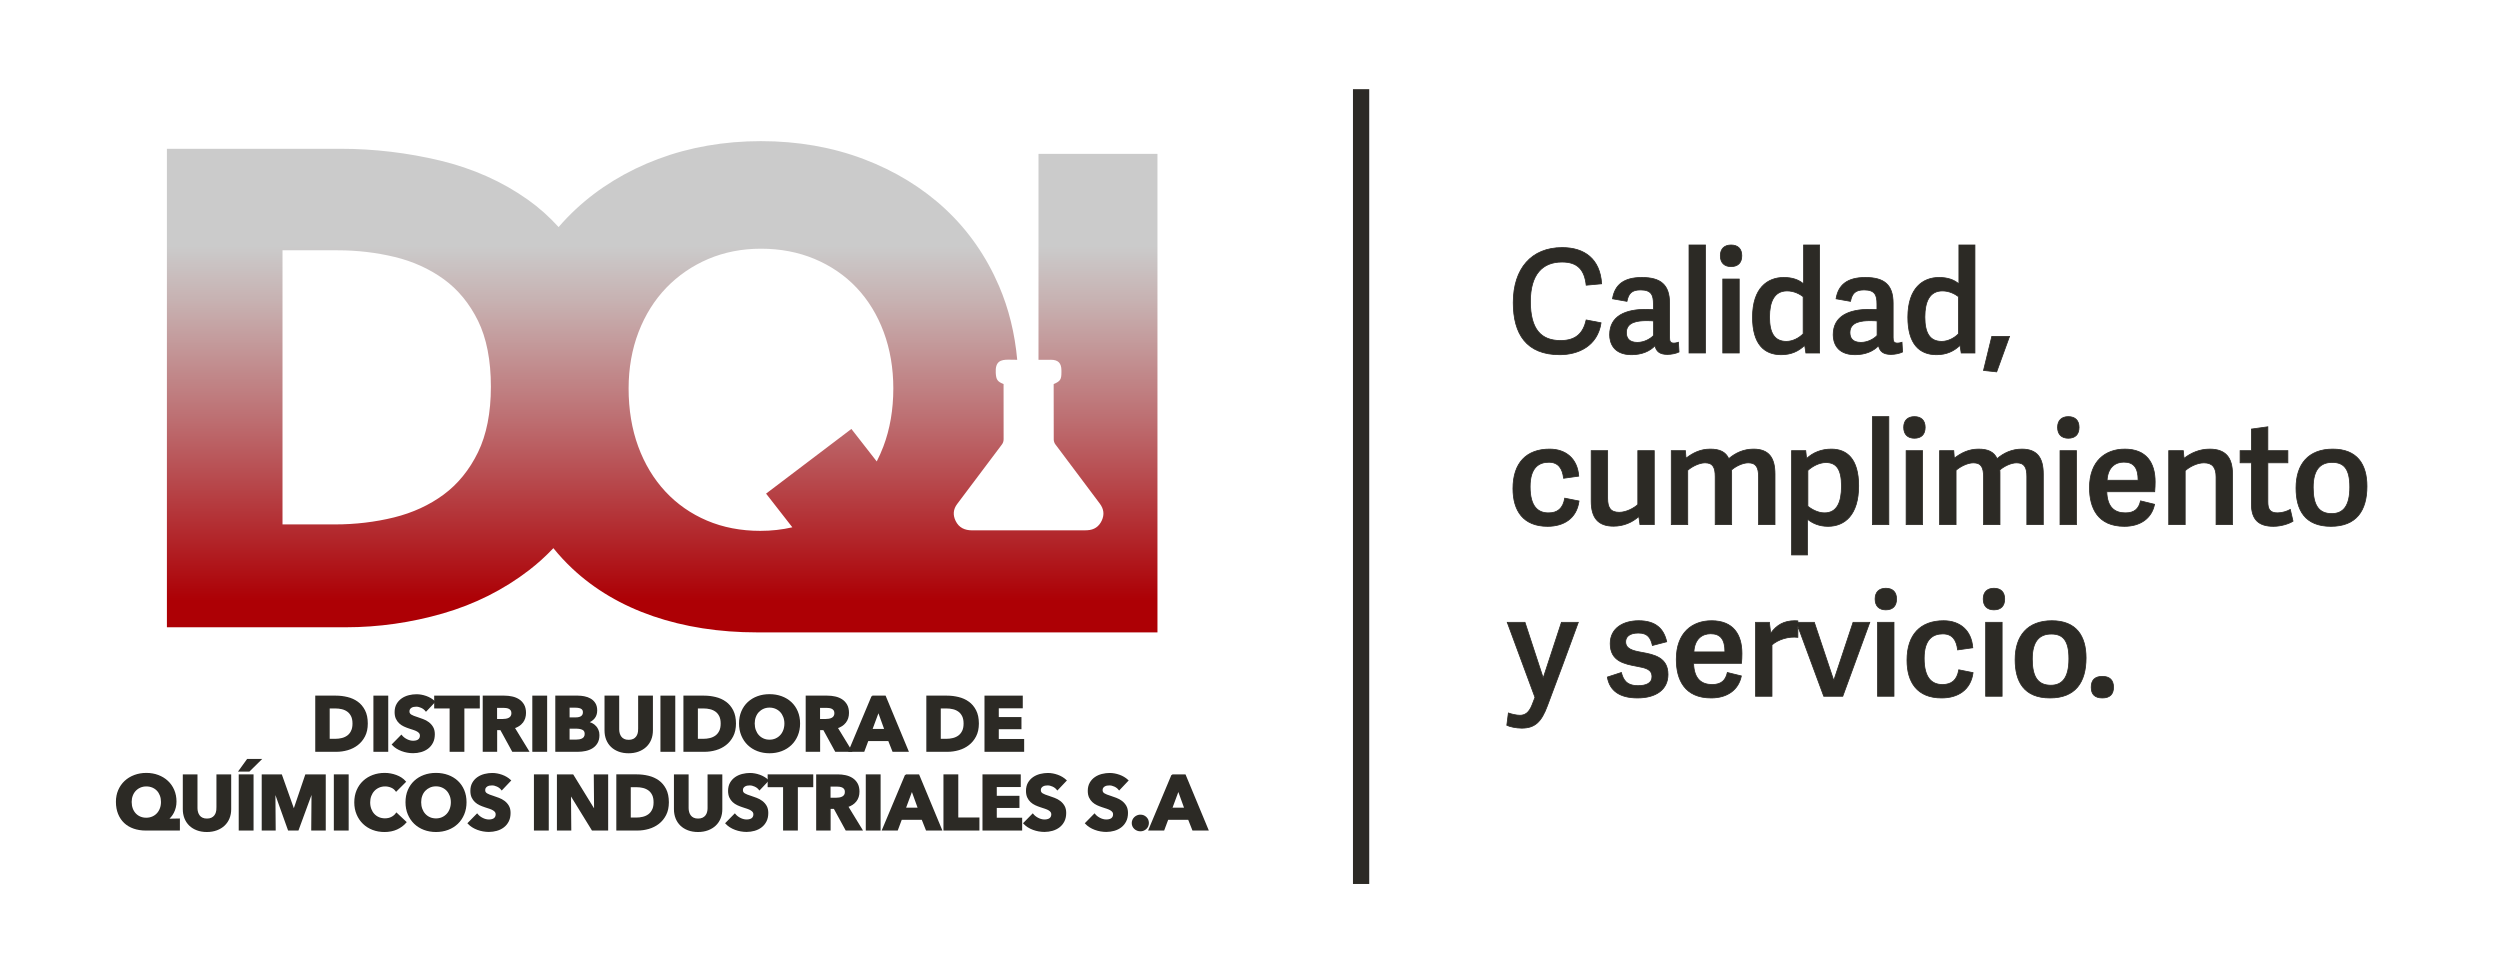 <?xml version="1.0" encoding="UTF-8"?>
<svg xmlns="http://www.w3.org/2000/svg" xmlns:xlink="http://www.w3.org/1999/xlink" id="uuid-ef397640-eed0-4a84-87ad-30c4ce9045fa" data-name="Capa 1" viewBox="0 0 1599.944 618.084">
  <defs>
    <clipPath id="uuid-cdaca3e7-eea4-456c-97f7-26169a20e4e1">
      <path d="M180.801,160.184h35.341c12.423,0,24.682,1.433,36.434,4.26,11.67,2.815,22.222,7.591,31.363,14.195,9.108,6.591,16.498,15.549,21.967,26.623,5.476,11.096,8.253,25.297,8.253,42.206,0,16.636-2.777,30.764-8.255,41.997-5.468,11.22-12.861,20.322-21.972,27.053-9.138,6.746-19.833,11.665-31.791,14.62-12.02,2.968-24.71,4.474-37.716,4.474h-33.624V160.184Zm271.66,172.99c-10.245-4.347-19.213-10.608-26.652-18.613-7.451-8.012-13.293-17.702-17.365-28.805-4.083-11.118-6.153-23.623-6.153-37.166,0-12.96,2.14-25.098,6.363-36.077,4.216-10.96,10.198-20.507,17.782-28.376,7.591-7.864,16.636-14.06,26.883-18.414,10.256-4.354,21.587-6.562,33.679-6.562,12.373,0,23.924,2.208,34.328,6.564,10.39,4.359,19.431,10.551,26.87,18.404,7.441,7.87,13.281,17.416,17.358,28.372,4.082,10.991,6.151,23.133,6.151,36.089,0,13.536-2.141,26.037-6.363,37.154-1.26,3.32-2.681,6.51-4.253,9.569l-16.219-20.797-54.6,41.385,16.815,21.56c-6.556,1.509-13.414,2.275-20.515,2.275-12.394,0-23.87-2.207-34.109-6.562m-31.333-231.402c-20.232,7.607-37.979,18.447-52.751,32.217-3.84,3.578-7.469,7.361-10.89,11.331-5.962-6.59-12.511-12.432-19.623-17.485-16.349-11.617-35.258-20.054-56.204-25.079-20.901-5.007-42.367-7.544-63.801-7.544H106.816V401.44h114.478c20.905,0,41.811-2.977,62.136-8.846,20.352-5.872,38.895-15.181,55.116-27.667,5.557-4.28,10.756-9,15.6-14.12,3.747,4.628,7.774,8.977,12.082,13.024,14.218,13.358,31.618,23.624,51.714,30.514,20.053,6.878,42.42,10.365,66.482,10.365h256.325V98.479h-76.136V230.263c2.639-.012,5.28-.024,7.919-.021,4.66,.004,6.75,2.118,6.754,6.795v1.233c0,4.616-.689,5.678-4.962,7.541v1.702c0,13.686-.021,20.123,.044,33.81,.005,1.013,.403,2.198,1.009,3.011,9.433,12.67,18.904,25.31,28.428,37.911,2.596,3.435,3.088,7.034,1.305,10.894-1.809,3.917-4.933,6.002-9.271,6.206-.469,.023-.939,.047-1.408,.047-24.084,.003-48.52,.019-72.252,.019-4.769,0-8.5-1.67-10.626-6.084-1.802-3.741-1.556-7.367,1.001-10.766,9.529-12.669,19.027-25.363,28.579-38.017,.829-1.098,1.161-2.173,1.156-3.536-.042-13.51-.026-19.771-.026-33.282v-1.961c-4.017-1.523-4.764-2.923-5.004-7.085-.422-7.31,2.966-8.619,8.487-8.495,1.747,.04,3.496,.056,5.243,.072-1.505-16.827-5.388-32.634-11.609-47.156-8.183-19.089-19.757-35.685-34.401-49.327-14.639-13.629-32.242-24.396-52.322-32.002-20.084-7.597-42.174-11.45-65.658-11.45s-45.646,3.852-65.87,11.449" fill="none"></path>
    </clipPath>
    <linearGradient id="uuid-fdcc0ed8-178c-481c-af84-ef579af66bee" data-name="Degradado sin nombre" x1="-1837.096" y1="-1497.692" x2="-1836.403" y2="-1497.692" gradientTransform="translate(666405.262 816992.969) rotate(90) scale(444.672 -444.672)" gradientUnits="userSpaceOnUse">
      <stop offset="0" stop-color="#cbcbcb"></stop>
      <stop offset=".238" stop-color="#cbcbcb"></stop>
      <stop offset=".353" stop-color="#c7b1b1"></stop>
      <stop offset=".598" stop-color="#bd6e71"></stop>
      <stop offset=".953" stop-color="#ad050a"></stop>
      <stop offset=".971" stop-color="#ad0005"></stop>
      <stop offset="1" stop-color="#ad0005"></stop>
    </linearGradient>
  </defs>
  <g>
    <g clip-path="url(#uuid-cdaca3e7-eea4-456c-97f7-26169a20e4e1)">
      <rect x="106.816" y="90.323" width="633.932" height="314.388" fill="url(#uuid-fdcc0ed8-178c-481c-af84-ef579af66bee)"></rect>
    </g>
    <g>
      <path d="M228.612,449.415c-1.876-1.333-4.016-2.287-6.418-2.863-2.403-.577-4.838-.865-7.307-.865h-12.638v34.953h13.033c2.401,0,4.772-.337,7.108-1.012,2.336-.674,4.434-1.728,6.294-3.16,1.859-1.432,3.356-3.258,4.492-5.48,1.136-2.221,1.703-4.863,1.703-7.923,0-3.291-.576-6.054-1.728-8.294-1.153-2.238-2.666-4.024-4.541-5.356Zm-3.48,18.537c-.641,1.317-1.498,2.369-2.567,3.16-1.07,.789-2.304,1.357-3.702,1.703-1.399,.345-2.856,.518-4.369,.518h-4v-20.438h4.196c1.448,0,2.855,.165,4.221,.493,1.366,.329,2.583,.881,3.653,1.654,1.069,.773,1.926,1.811,2.567,3.11,.642,1.3,.963,2.937,.963,4.912,0,1.943-.322,3.572-.963,4.888Z" fill="#2c2a25"></path>
      <path d="M228.612,449.415c-1.876-1.333-4.016-2.287-6.418-2.863-2.403-.577-4.838-.865-7.307-.865h-12.638v34.953h13.033c2.401,0,4.772-.337,7.108-1.012,2.336-.674,4.434-1.728,6.294-3.16,1.859-1.432,3.356-3.258,4.492-5.48,1.136-2.221,1.703-4.863,1.703-7.923,0-3.291-.576-6.054-1.728-8.294-1.153-2.238-2.666-4.024-4.541-5.356Zm-3.48,18.537c-.641,1.317-1.498,2.369-2.567,3.16-1.07,.789-2.304,1.357-3.702,1.703-1.399,.345-2.856,.518-4.369,.518h-4v-20.438h4.196c1.448,0,2.855,.165,4.221,.493,1.366,.329,2.583,.881,3.653,1.654,1.069,.773,1.926,1.811,2.567,3.11,.642,1.3,.963,2.937,.963,4.912,0,1.943-.322,3.572-.963,4.888Z" fill="none" stroke="#2c2a25" stroke-miterlimit="10"></path>
      <rect x="239.473" y="445.688" width="8.49" height="34.952" fill="#2c2a25"></rect>
      <rect x="239.473" y="445.688" width="8.49" height="34.952" fill="none" stroke="#2c2a25" stroke-miterlimit="10"></rect>
      <path d="M263.168,452.475c.46-.279,.979-.469,1.555-.568,.575-.098,1.143-.148,1.703-.148,1.086,0,2.213,.271,3.381,.815,1.168,.543,2.114,1.276,2.839,2.196l5.381-5.677c-1.548-1.414-3.35-2.485-5.406-3.209-2.057-.724-4.073-1.085-6.047-1.085-1.646,0-3.275,.205-4.887,.616-1.613,.412-3.06,1.062-4.344,1.95-1.284,.889-2.32,2.024-3.11,3.406-.789,1.383-1.185,3.045-1.185,4.987,0,1.58,.254,2.92,.766,4.023,.51,1.103,1.185,2.042,2.024,2.814,.84,.774,1.794,1.408,2.864,1.9,1.069,.495,2.164,.922,3.283,1.284,1.151,.362,2.179,.699,3.085,1.012,.904,.313,1.661,.658,2.271,1.035,.608,.379,1.078,.8,1.407,1.259,.328,.462,.493,1.02,.493,1.679,0,.692-.132,1.283-.394,1.778-.265,.493-.618,.888-1.062,1.184-.444,.296-.963,.511-1.555,.642-.592,.131-1.202,.197-1.826,.197-1.383,0-2.774-.353-4.172-1.062-1.399-.708-2.526-1.588-3.381-2.642l-5.53,5.628c1.548,1.613,3.488,2.856,5.826,3.727,2.336,.872,4.756,1.308,7.257,1.308,1.71,0,3.372-.23,4.986-.691,1.612-.461,3.044-1.168,4.295-2.122,1.25-.956,2.246-2.164,2.987-3.629,.74-1.464,1.11-3.2,1.11-5.208,0-1.745-.346-3.201-1.036-4.37-.692-1.168-1.564-2.147-2.617-2.937-1.054-.789-2.221-1.423-3.505-1.9-1.283-.477-2.519-.914-3.703-1.308-.823-.263-1.563-.518-2.221-.766-.659-.247-1.227-.518-1.703-.814-.477-.296-.839-.641-1.086-1.037-.247-.395-.37-.888-.37-1.481,0-.691,.156-1.259,.468-1.703,.313-.443,.699-.806,1.161-1.086Z" fill="#2c2a25"></path>
      <path d="M263.168,452.475c.46-.279,.979-.469,1.555-.568,.575-.098,1.143-.148,1.703-.148,1.086,0,2.213,.271,3.381,.815,1.168,.543,2.114,1.276,2.839,2.196l5.381-5.677c-1.548-1.414-3.35-2.485-5.406-3.209-2.057-.724-4.073-1.085-6.047-1.085-1.646,0-3.275,.205-4.887,.616-1.613,.412-3.06,1.062-4.344,1.95-1.284,.889-2.32,2.024-3.11,3.406-.789,1.383-1.185,3.045-1.185,4.987,0,1.58,.254,2.92,.766,4.023,.51,1.103,1.185,2.042,2.024,2.814,.84,.774,1.794,1.408,2.864,1.9,1.069,.495,2.164,.922,3.283,1.284,1.151,.362,2.179,.699,3.085,1.012,.904,.313,1.661,.658,2.271,1.035,.608,.379,1.078,.8,1.407,1.259,.328,.462,.493,1.02,.493,1.679,0,.692-.132,1.283-.394,1.778-.265,.493-.618,.888-1.062,1.184-.444,.296-.963,.511-1.555,.642-.592,.131-1.202,.197-1.826,.197-1.383,0-2.774-.353-4.172-1.062-1.399-.708-2.526-1.588-3.381-2.642l-5.53,5.628c1.548,1.613,3.488,2.856,5.826,3.727,2.336,.872,4.756,1.308,7.257,1.308,1.71,0,3.372-.23,4.986-.691,1.612-.461,3.044-1.168,4.295-2.122,1.25-.956,2.246-2.164,2.987-3.629,.74-1.464,1.11-3.2,1.11-5.208,0-1.745-.346-3.201-1.036-4.37-.692-1.168-1.564-2.147-2.617-2.937-1.054-.789-2.221-1.423-3.505-1.9-1.283-.477-2.519-.914-3.703-1.308-.823-.263-1.563-.518-2.221-.766-.659-.247-1.227-.518-1.703-.814-.477-.296-.839-.641-1.086-1.037-.247-.395-.37-.888-.37-1.481,0-.691,.156-1.259,.468-1.703,.313-.443,.699-.806,1.161-1.086Z" fill="none" stroke="#2c2a25" stroke-miterlimit="10"></path>
      <polygon points="278.373 452.896 288.246 452.896 288.246 480.64 296.689 480.64 296.689 452.896 306.562 452.896 306.562 445.687 278.373 445.687 278.373 452.896" fill="#2c2a25"></polygon>
      <polygon points="278.373 452.896 288.246 452.896 288.246 480.64 296.689 480.64 296.689 452.896 306.562 452.896 306.562 445.687 278.373 445.687 278.373 452.896" fill="none" stroke="#2c2a25" stroke-miterlimit="10"></polygon>
      <path d="M334.207,462.226c1.282-1.613,1.925-3.605,1.925-5.974,0-2.006-.379-3.685-1.135-5.035-.757-1.35-1.769-2.435-3.036-3.258-1.267-.823-2.699-1.407-4.295-1.753-1.597-.345-3.234-.518-4.912-.518h-13.328v34.953h8.244v-13.873h2.877l7.589,13.873h9.873l-9.133-14.959c2.271-.691,4.048-1.844,5.332-3.455Zm-6.989-3.654c-.38,.56-.868,.988-1.464,1.283s-1.256,.502-1.983,.617c-.729,.116-1.44,.173-2.134,.173h-4.018v-8.145h4.514c.628,0,1.281,.05,1.96,.148,.677,.098,1.289,.288,1.835,.568,.545,.28,.992,.674,1.339,1.185,.347,.51,.521,1.177,.521,1.999,0,.889-.189,1.613-.57,2.172Z" fill="#2c2a25"></path>
      <path d="M334.207,462.226c1.282-1.613,1.925-3.605,1.925-5.974,0-2.006-.379-3.685-1.135-5.035-.757-1.35-1.769-2.435-3.036-3.258-1.267-.823-2.699-1.407-4.295-1.753-1.597-.345-3.234-.518-4.912-.518h-13.328v34.953h8.244v-13.873h2.877l7.589,13.873h9.873l-9.133-14.959c2.271-.691,4.048-1.844,5.332-3.455Zm-6.989-3.654c-.38,.56-.868,.988-1.464,1.283s-1.256,.502-1.983,.617c-.729,.116-1.44,.173-2.134,.173h-4.018v-8.145h4.514c.628,0,1.281,.05,1.96,.148,.677,.098,1.289,.288,1.835,.568,.545,.28,.992,.674,1.339,1.185,.347,.51,.521,1.177,.521,1.999,0,.889-.189,1.613-.57,2.172Z" fill="none" stroke="#2c2a25" stroke-miterlimit="10"></path>
      <rect x="341.168" y="445.688" width="8.492" height="34.952" fill="#2c2a25"></rect>
      <rect x="341.168" y="445.688" width="8.492" height="34.952" fill="none" stroke="#2c2a25" stroke-miterlimit="10"></rect>
      <path d="M381.03,464.941c-.641-.692-1.399-1.259-2.27-1.704-.872-.444-1.801-.748-2.789-.913v-.098c1.711-.56,3.094-1.473,4.147-2.74,1.053-1.267,1.58-2.871,1.58-4.813,0-1.777-.363-3.241-1.087-4.394-.724-1.152-1.663-2.065-2.814-2.74-1.152-.674-2.435-1.151-3.85-1.432-1.416-.279-2.799-.419-4.147-.419h-13.921v34.953h13.921c1.679,0,3.315-.173,4.912-.519,1.596-.346,3.019-.913,4.27-1.703,1.25-.789,2.253-1.834,3.011-3.135,.757-1.299,1.136-2.904,1.136-4.813,0-1.152-.19-2.189-.568-3.11-.378-.92-.888-1.728-1.531-2.418Zm-17.006-12.54h4.147c1.777,0,3.118,.272,4.024,.815,.904,.543,1.358,1.407,1.358,2.593,0,1.251-.437,2.196-1.308,2.837-.873,.642-2.098,.963-3.679,.963h-4.541v-7.208Zm10.12,19.377c-.362,.543-.832,.963-1.407,1.259-.577,.296-1.218,.502-1.925,.616-.708,.116-1.392,.172-2.049,.172h-4.739v-7.997h4.69c1.81,0,3.259,.28,4.344,.84,1.087,.559,1.629,1.563,1.629,3.011,0,.855-.18,1.555-.543,2.098Z" fill="#2c2a25"></path>
      <path d="M381.03,464.941c-.641-.692-1.399-1.259-2.27-1.704-.872-.444-1.801-.748-2.789-.913v-.098c1.711-.56,3.094-1.473,4.147-2.74,1.053-1.267,1.58-2.871,1.58-4.813,0-1.777-.363-3.241-1.087-4.394-.724-1.152-1.663-2.065-2.814-2.74-1.152-.674-2.435-1.151-3.85-1.432-1.416-.279-2.799-.419-4.147-.419h-13.921v34.953h13.921c1.679,0,3.315-.173,4.912-.519,1.596-.346,3.019-.913,4.27-1.703,1.25-.789,2.253-1.834,3.011-3.135,.757-1.299,1.136-2.904,1.136-4.813,0-1.152-.19-2.189-.568-3.11-.378-.92-.888-1.728-1.531-2.418Zm-17.006-12.54h4.147c1.777,0,3.118,.272,4.024,.815,.904,.543,1.358,1.407,1.358,2.593,0,1.251-.437,2.196-1.308,2.837-.873,.642-2.098,.963-3.679,.963h-4.541v-7.208Zm10.12,19.377c-.362,.543-.832,.963-1.407,1.259-.577,.296-1.218,.502-1.925,.616-.708,.116-1.392,.172-2.049,.172h-4.739v-7.997h4.69c1.81,0,3.259,.28,4.344,.84,1.087,.559,1.629,1.563,1.629,3.011,0,.855-.18,1.555-.543,2.098Z" fill="none" stroke="#2c2a25" stroke-miterlimit="10"></path>
      <path d="M408.898,466.767c0,.956-.115,1.86-.345,2.716-.231,.855-.608,1.621-1.136,2.295-.527,.675-1.209,1.21-2.048,1.604-.84,.395-1.851,.592-3.036,.592s-2.196-.197-3.036-.592c-.839-.394-1.514-.929-2.024-1.604-.511-.674-.889-1.439-1.136-2.295-.247-.856-.37-1.76-.37-2.716v-21.08h-8.393v21.771c0,2.107,.347,4.024,1.037,5.752,.691,1.728,1.679,3.209,2.962,4.443,1.284,1.234,2.847,2.196,4.69,2.888,1.843,.691,3.916,1.036,6.221,1.036,2.27,0,4.335-.345,6.195-1.036,1.859-.692,3.448-1.654,4.764-2.888,1.316-1.234,2.329-2.715,3.036-4.443,.708-1.728,1.062-3.645,1.062-5.752v-21.771h-8.443v21.08Z" fill="#2c2a25"></path>
      <path d="M408.898,466.767c0,.956-.115,1.86-.345,2.716-.231,.855-.608,1.621-1.136,2.295-.527,.675-1.209,1.21-2.048,1.604-.84,.395-1.851,.592-3.036,.592s-2.196-.197-3.036-.592c-.839-.394-1.514-.929-2.024-1.604-.511-.674-.889-1.439-1.136-2.295-.247-.856-.37-1.76-.37-2.716v-21.08h-8.393v21.771c0,2.107,.347,4.024,1.037,5.752,.691,1.728,1.679,3.209,2.962,4.443,1.284,1.234,2.847,2.196,4.69,2.888,1.843,.691,3.916,1.036,6.221,1.036,2.27,0,4.335-.345,6.195-1.036,1.859-.692,3.448-1.654,4.764-2.888,1.316-1.234,2.329-2.715,3.036-4.443,.708-1.728,1.062-3.645,1.062-5.752v-21.771h-8.443v21.08Z" fill="none" stroke="#2c2a25" stroke-miterlimit="10"></path>
      <rect x="423.164" y="445.688" width="8.492" height="34.952" fill="#2c2a25"></rect>
      <rect x="423.164" y="445.688" width="8.492" height="34.952" fill="none" stroke="#2c2a25" stroke-miterlimit="10"></rect>
      <path d="M464.237,449.415c-1.876-1.333-4.015-2.287-6.418-2.863-2.403-.577-4.838-.865-7.305-.865h-12.639v34.953h13.033c2.401,0,4.772-.337,7.108-1.012,2.336-.674,4.435-1.728,6.294-3.16,1.859-1.432,3.358-3.258,4.492-5.48,1.136-2.221,1.703-4.863,1.703-7.923,0-3.291-.575-6.054-1.728-8.294-1.153-2.238-2.665-4.024-4.542-5.356Zm-3.48,18.537c-.641,1.317-1.498,2.369-2.566,3.16-1.071,.789-2.305,1.357-3.703,1.703-1.399,.345-2.856,.518-4.369,.518h-3.998v-20.438h4.195c1.448,0,2.856,.165,4.221,.493,1.366,.329,2.583,.881,3.654,1.654,1.069,.773,1.925,1.811,2.566,3.11,.642,1.3,.963,2.937,.963,4.912,0,1.943-.321,3.572-.963,4.888Z" fill="#2c2a25"></path>
      <path d="M464.237,449.415c-1.876-1.333-4.015-2.287-6.418-2.863-2.403-.577-4.838-.865-7.305-.865h-12.639v34.953h13.033c2.401,0,4.772-.337,7.108-1.012,2.336-.674,4.435-1.728,6.294-3.16,1.859-1.432,3.358-3.258,4.492-5.48,1.136-2.221,1.703-4.863,1.703-7.923,0-3.291-.575-6.054-1.728-8.294-1.153-2.238-2.665-4.024-4.542-5.356Zm-3.48,18.537c-.641,1.317-1.498,2.369-2.566,3.16-1.071,.789-2.305,1.357-3.703,1.703-1.399,.345-2.856,.518-4.369,.518h-3.998v-20.438h4.195c1.448,0,2.856,.165,4.221,.493,1.366,.329,2.583,.881,3.654,1.654,1.069,.773,1.925,1.811,2.566,3.11,.642,1.3,.963,2.937,.963,4.912,0,1.943-.321,3.572-.963,4.888Z" fill="none" stroke="#2c2a25" stroke-miterlimit="10"></path>
      <path d="M506.124,449.687c-1.695-1.579-3.711-2.797-6.047-3.654-2.338-.855-4.871-1.283-7.602-1.283s-5.259,.428-7.578,1.283c-2.321,.857-4.329,2.074-6.022,3.654-1.695,1.58-3.021,3.497-3.975,5.751-.956,2.254-1.432,4.781-1.432,7.578,0,2.765,.476,5.291,1.432,7.578,.954,2.288,2.279,4.246,3.975,5.875,1.694,1.629,3.701,2.889,6.022,3.776,2.32,.889,4.846,1.333,7.578,1.333s5.264-.443,7.602-1.333c2.336-.888,4.352-2.147,6.047-3.776,1.695-1.629,3.02-3.586,3.975-5.875,.954-2.287,1.432-4.813,1.432-7.578,0-2.796-.477-5.323-1.432-7.578-.955-2.254-2.279-4.171-3.975-5.751Zm-4.368,17.697c-.494,1.333-1.185,2.477-2.074,3.431-.888,.955-1.942,1.703-3.159,2.247-1.218,.543-2.566,.814-4.047,.814s-2.831-.271-4.049-.814c-1.218-.544-2.263-1.292-3.135-2.247-.873-.954-1.555-2.098-2.049-3.431-.494-1.333-.741-2.789-.741-4.369,0-1.514,.238-2.929,.716-4.245,.477-1.316,1.16-2.444,2.049-3.383,.889-.937,1.942-1.678,3.16-2.22,1.218-.543,2.567-.815,4.049-.815s2.837,.272,4.072,.815,2.287,1.284,3.16,2.22c.873,.939,1.555,2.067,2.049,3.383,.493,1.316,.74,2.731,.74,4.245,0,1.579-.247,3.036-.74,4.369Z" fill="#2c2a25"></path>
      <path d="M506.124,449.687c-1.695-1.579-3.711-2.797-6.047-3.654-2.338-.855-4.871-1.283-7.602-1.283s-5.259,.428-7.578,1.283c-2.321,.857-4.329,2.074-6.022,3.654-1.695,1.58-3.021,3.497-3.975,5.751-.956,2.254-1.432,4.781-1.432,7.578,0,2.765,.476,5.291,1.432,7.578,.954,2.288,2.279,4.246,3.975,5.875,1.694,1.629,3.701,2.889,6.022,3.776,2.32,.889,4.846,1.333,7.578,1.333s5.264-.443,7.602-1.333c2.336-.888,4.352-2.147,6.047-3.776,1.695-1.629,3.02-3.586,3.975-5.875,.954-2.287,1.432-4.813,1.432-7.578,0-2.796-.477-5.323-1.432-7.578-.955-2.254-2.279-4.171-3.975-5.751Zm-4.368,17.697c-.494,1.333-1.185,2.477-2.074,3.431-.888,.955-1.942,1.703-3.159,2.247-1.218,.543-2.566,.814-4.047,.814s-2.831-.271-4.049-.814c-1.218-.544-2.263-1.292-3.135-2.247-.873-.954-1.555-2.098-2.049-3.431-.494-1.333-.741-2.789-.741-4.369,0-1.514,.238-2.929,.716-4.245,.477-1.316,1.16-2.444,2.049-3.383,.889-.937,1.942-1.678,3.16-2.22,1.218-.543,2.567-.815,4.049-.815s2.837,.272,4.072,.815,2.287,1.284,3.16,2.22c.873,.939,1.555,2.067,2.049,3.383,.493,1.316,.74,2.731,.74,4.245,0,1.579-.247,3.036-.74,4.369Z" fill="none" stroke="#2c2a25" stroke-miterlimit="10"></path>
      <path d="M540.903,462.226c1.284-1.613,1.926-3.605,1.926-5.974,0-2.006-.379-3.685-1.135-5.035-.758-1.35-1.769-2.435-3.036-3.258-1.267-.823-2.699-1.407-4.295-1.753-1.597-.345-3.234-.518-4.912-.518h-13.33v34.953h8.245v-13.873h2.877l7.588,13.873h9.874l-9.133-14.959c2.27-.691,4.048-1.844,5.331-3.455Zm-6.988-3.654c-.38,.56-.868,.988-1.464,1.283-.595,.296-1.256,.502-1.984,.617-.728,.116-1.439,.173-2.134,.173h-4.017v-8.145h4.514c.628,0,1.281,.05,1.959,.148,.678,.098,1.29,.288,1.837,.568,.545,.28,.992,.674,1.339,1.185,.347,.51,.521,1.177,.521,1.999,0,.889-.191,1.613-.57,2.172Z" fill="#2c2a25"></path>
      <path d="M540.903,462.226c1.284-1.613,1.926-3.605,1.926-5.974,0-2.006-.379-3.685-1.135-5.035-.758-1.35-1.769-2.435-3.036-3.258-1.267-.823-2.699-1.407-4.295-1.753-1.597-.345-3.234-.518-4.912-.518h-13.33v34.953h8.245v-13.873h2.877l7.588,13.873h9.874l-9.133-14.959c2.27-.691,4.048-1.844,5.331-3.455Zm-6.988-3.654c-.38,.56-.868,.988-1.464,1.283-.595,.296-1.256,.502-1.984,.617-.728,.116-1.439,.173-2.134,.173h-4.017v-8.145h4.514c.628,0,1.281,.05,1.959,.148,.678,.098,1.29,.288,1.837,.568,.545,.28,.992,.674,1.339,1.185,.347,.51,.521,1.177,.521,1.999,0,.889-.191,1.613-.57,2.172Z" fill="none" stroke="#2c2a25" stroke-miterlimit="10"></path>
      <path d="M558.231,445.688l-14.662,34.952h9.183l2.566-6.863h13.527l2.715,6.863h9.38l-14.514-34.952h-8.194Zm-.493,21.327l4.443-11.996,4.343,11.996h-8.786Z" fill="#2c2a25"></path>
      <path d="M558.231,445.688l-14.662,34.952h9.183l2.566-6.863h13.527l2.715,6.863h9.38l-14.514-34.952h-8.194Zm-.493,21.327l4.443-11.996,4.343,11.996h-8.786Z" fill="none" stroke="#2c2a25" stroke-miterlimit="10"></path>
      <path d="M619.692,449.415c-1.876-1.333-4.015-2.287-6.418-2.863-2.403-.577-4.838-.865-7.305-.865h-12.639v34.953h13.033c2.401,0,4.772-.337,7.108-1.012,2.337-.674,4.435-1.728,6.295-3.16,1.859-1.432,3.358-3.258,4.492-5.48,1.136-2.221,1.703-4.863,1.703-7.923,0-3.291-.575-6.054-1.728-8.294-1.153-2.238-2.665-4.024-4.542-5.356Zm-3.48,18.537c-.641,1.317-1.498,2.369-2.566,3.16-1.071,.789-2.305,1.357-3.703,1.703-1.399,.345-2.856,.518-4.369,.518h-3.998v-20.438h4.195c1.449,0,2.856,.165,4.221,.493,1.365,.329,2.583,.881,3.654,1.654,1.069,.773,1.925,1.811,2.566,3.11,.642,1.3,.963,2.937,.963,4.912,0,1.943-.321,3.572-.963,4.888Z" fill="#2c2a25"></path>
      <path d="M619.692,449.415c-1.876-1.333-4.015-2.287-6.418-2.863-2.403-.577-4.838-.865-7.305-.865h-12.639v34.953h13.033c2.401,0,4.772-.337,7.108-1.012,2.337-.674,4.435-1.728,6.295-3.16,1.859-1.432,3.358-3.258,4.492-5.48,1.136-2.221,1.703-4.863,1.703-7.923,0-3.291-.575-6.054-1.728-8.294-1.153-2.238-2.665-4.024-4.542-5.356Zm-3.48,18.537c-.641,1.317-1.498,2.369-2.566,3.16-1.071,.789-2.305,1.357-3.703,1.703-1.399,.345-2.856,.518-4.369,.518h-3.998v-20.438h4.195c1.449,0,2.856,.165,4.221,.493,1.365,.329,2.583,.881,3.654,1.654,1.069,.773,1.925,1.811,2.566,3.11,.642,1.3,.963,2.937,.963,4.912,0,1.943-.321,3.572-.963,4.888Z" fill="none" stroke="#2c2a25" stroke-miterlimit="10"></path>
      <polygon points="638.699 466.175 653.212 466.175 653.212 459.412 638.699 459.412 638.699 452.797 654.052 452.797 654.052 445.688 630.553 445.688 630.553 480.64 654.94 480.64 654.94 473.431 638.699 473.431 638.699 466.175" fill="#2c2a25"></polygon>
      <polygon points="638.699 466.175 653.212 466.175 653.212 459.412 638.699 459.412 638.699 452.797 654.052 452.797 654.052 445.688 630.553 445.688 630.553 480.64 654.94 480.64 654.94 473.431 638.699 473.431 638.699 466.175" fill="none" stroke="#2c2a25" stroke-miterlimit="10"></polygon>
      <path d="M107.269,524.317c.624-.493,1.25-1.111,1.876-1.851,.625-.741,1.184-1.588,1.678-2.543,.495-.954,.889-2.016,1.185-3.184,.296-1.168,.444-2.426,.444-3.776,0-2.634-.469-5.044-1.407-7.233-.938-2.189-2.246-4.064-3.925-5.628-1.678-1.563-3.67-2.78-5.973-3.653-2.304-.872-4.806-1.308-7.504-1.308s-5.207,.437-7.528,1.308c-2.32,.873-4.327,2.098-6.022,3.677-1.695,1.58-3.02,3.474-3.974,5.678-.955,2.205-1.431,4.641-1.431,7.307,0,2.862,.452,5.405,1.358,7.627,.904,2.221,2.171,4.096,3.801,5.627,1.629,1.53,3.595,2.69,5.899,3.48,2.303,.791,4.838,1.185,7.603,1.185h21.278v-6.713l-7.356,.148v-.148Zm-4.492-6.788c-.493,1.3-1.185,2.419-2.074,3.358-.888,.937-1.943,1.661-3.159,2.171-1.219,.511-2.535,.766-3.95,.766-1.448,0-2.772-.254-3.973-.766-1.202-.51-2.239-1.234-3.11-2.171-.873-.938-1.548-2.058-2.024-3.358-.477-1.299-.715-2.739-.715-4.319,0-1.514,.246-2.913,.739-4.196,.495-1.284,1.185-2.386,2.074-3.308,.888-.921,1.933-1.637,3.135-2.148,1.201-.509,2.509-.765,3.924-.765,1.449,0,2.78,.256,4,.765,1.216,.511,2.263,1.227,3.135,2.148,.871,.922,1.546,2.024,2.024,3.308,.477,1.283,.717,2.683,.717,4.196,0,1.579-.248,3.02-.741,4.319Z" fill="#2c2a25"></path>
      <path d="M107.269,524.317c.624-.493,1.25-1.111,1.876-1.851,.625-.741,1.184-1.588,1.678-2.543,.495-.954,.889-2.016,1.185-3.184,.296-1.168,.444-2.426,.444-3.776,0-2.634-.469-5.044-1.407-7.233-.938-2.189-2.246-4.064-3.925-5.628-1.678-1.563-3.67-2.78-5.973-3.653-2.304-.872-4.806-1.308-7.504-1.308s-5.207,.437-7.528,1.308c-2.32,.873-4.327,2.098-6.022,3.677-1.695,1.58-3.02,3.474-3.974,5.678-.955,2.205-1.431,4.641-1.431,7.307,0,2.862,.452,5.405,1.358,7.627,.904,2.221,2.171,4.096,3.801,5.627,1.629,1.53,3.595,2.69,5.899,3.48,2.303,.791,4.838,1.185,7.603,1.185h21.278v-6.713l-7.356,.148v-.148Zm-4.492-6.788c-.493,1.3-1.185,2.419-2.074,3.358-.888,.937-1.943,1.661-3.159,2.171-1.219,.511-2.535,.766-3.95,.766-1.448,0-2.772-.254-3.973-.766-1.202-.51-2.239-1.234-3.11-2.171-.873-.938-1.548-2.058-2.024-3.358-.477-1.299-.715-2.739-.715-4.319,0-1.514,.246-2.913,.739-4.196,.495-1.284,1.185-2.386,2.074-3.308,.888-.921,1.933-1.637,3.135-2.148,1.201-.509,2.509-.765,3.924-.765,1.449,0,2.78,.256,4,.765,1.216,.511,2.263,1.227,3.135,2.148,.871,.922,1.546,2.024,2.024,3.308,.477,1.283,.717,2.683,.717,4.196,0,1.579-.248,3.02-.741,4.319Z" fill="none" stroke="#2c2a25" stroke-miterlimit="10"></path>
      <path d="M139.011,517.158c0,.956-.115,1.86-.345,2.716-.231,.857-.608,1.621-1.136,2.296-.527,.675-1.209,1.209-2.048,1.604-.84,.394-1.851,.592-3.036,.592s-2.196-.198-3.036-.592c-.839-.396-1.514-.929-2.024-1.604-.511-.675-.889-1.439-1.136-2.296-.247-.856-.37-1.76-.37-2.716v-21.079h-8.393v21.771c0,2.106,.347,4.022,1.037,5.75,.691,1.729,1.679,3.21,2.962,4.443,1.284,1.234,2.847,2.198,4.69,2.888,1.843,.692,3.916,1.037,6.221,1.037,2.27,0,4.335-.345,6.195-1.037,1.859-.69,3.448-1.654,4.764-2.888,1.316-1.233,2.329-2.714,3.036-4.443,.708-1.728,1.062-3.644,1.062-5.75v-21.771h-8.443v21.079Z" fill="#2c2a25"></path>
      <path d="M139.011,517.158c0,.956-.115,1.86-.345,2.716-.231,.857-.608,1.621-1.136,2.296-.527,.675-1.209,1.209-2.048,1.604-.84,.394-1.851,.592-3.036,.592s-2.196-.198-3.036-.592c-.839-.396-1.514-.929-2.024-1.604-.511-.675-.889-1.439-1.136-2.296-.247-.856-.37-1.76-.37-2.716v-21.079h-8.393v21.771c0,2.106,.347,4.022,1.037,5.75,.691,1.729,1.679,3.21,2.962,4.443,1.284,1.234,2.847,2.198,4.69,2.888,1.843,.692,3.916,1.037,6.221,1.037,2.27,0,4.335-.345,6.195-1.037,1.859-.69,3.448-1.654,4.764-2.888,1.316-1.233,2.329-2.714,3.036-4.443,.708-1.728,1.062-3.644,1.062-5.75v-21.771h-8.443v21.079Z" fill="none" stroke="#2c2a25" stroke-miterlimit="10"></path>
      <rect x="153.278" y="496.079" width="8.492" height="34.951" fill="#2c2a25"></rect>
      <polygon points="153.278 493.315 159.4 493.315 166.608 486.205 158.412 486.205 153.278 493.315" fill="#2c2a25"></polygon>
      <rect x="153.278" y="496.079" width="8.492" height="34.951" fill="none" stroke="#2c2a25" stroke-miterlimit="10"></rect>
      <polygon points="153.278 493.315 159.4 493.315 166.608 486.205 158.412 486.205 153.278 493.315" fill="none" stroke="#2c2a25" stroke-miterlimit="10"></polygon>
      <polygon points="188.157 518.491 187.959 518.491 180 496.079 167.99 496.079 167.99 531.03 175.938 531.03 175.741 506.297 175.889 506.297 184.725 531.03 190.649 531.03 199.733 506.297 199.881 506.297 199.683 531.03 207.978 531.03 207.978 496.079 195.768 496.079 188.157 518.491" fill="#2c2a25"></polygon>
      <polygon points="188.157 518.491 187.959 518.491 180 496.079 167.99 496.079 167.99 531.03 175.938 531.03 175.741 506.297 175.889 506.297 184.725 531.03 190.649 531.03 199.733 506.297 199.881 506.297 199.683 531.03 207.978 531.03 207.978 496.079 195.768 496.079 188.157 518.491" fill="none" stroke="#2c2a25" stroke-miterlimit="10"></polygon>
      <rect x="214.148" y="496.079" width="8.49" height="34.951" fill="#2c2a25"></rect>
      <rect x="214.148" y="496.079" width="8.49" height="34.951" fill="none" stroke="#2c2a25" stroke-miterlimit="10"></rect>
      <path d="M250.727,523.23c-1.251,.659-2.714,.988-4.394,.988-1.448,0-2.781-.263-3.998-.79-1.218-.526-2.263-1.258-3.135-2.196-.873-.938-1.555-2.065-2.049-3.382-.493-1.316-.74-2.765-.74-4.344,0-1.548,.247-2.97,.74-4.27,.494-1.299,1.185-2.426,2.074-3.381,.888-.954,1.95-1.703,3.184-2.247,1.234-.543,2.592-.814,4.073-.814,1.349,0,2.665,.263,3.949,.789,1.284,.527,2.321,1.333,3.11,2.419l5.727-5.727c-1.481-1.679-3.415-2.954-5.801-3.826-2.387-.873-4.813-1.308-7.282-1.308-2.665,0-5.151,.428-7.455,1.283-2.304,.856-4.311,2.082-6.022,3.677-1.712,1.597-3.054,3.53-4.024,5.801-.971,2.27-1.456,4.805-1.456,7.603,0,2.732,.476,5.232,1.432,7.504,.954,2.27,2.27,4.221,3.95,5.851,1.679,1.629,3.661,2.887,5.948,3.776,2.287,.889,4.781,1.333,7.479,1.333,2.962,0,5.579-.518,7.849-1.555,2.272-1.037,4.18-2.444,5.727-4.221l-5.875-5.528c-.756,1.053-1.76,1.908-3.011,2.566Z" fill="#2c2a25"></path>
      <path d="M250.727,523.23c-1.251,.659-2.714,.988-4.394,.988-1.448,0-2.781-.263-3.998-.79-1.218-.526-2.263-1.258-3.135-2.196-.873-.938-1.555-2.065-2.049-3.382-.493-1.316-.74-2.765-.74-4.344,0-1.548,.247-2.97,.74-4.27,.494-1.299,1.185-2.426,2.074-3.381,.888-.954,1.95-1.703,3.184-2.247,1.234-.543,2.592-.814,4.073-.814,1.349,0,2.665,.263,3.949,.789,1.284,.527,2.321,1.333,3.11,2.419l5.727-5.727c-1.481-1.679-3.415-2.954-5.801-3.826-2.387-.873-4.813-1.308-7.282-1.308-2.665,0-5.151,.428-7.455,1.283-2.304,.856-4.311,2.082-6.022,3.677-1.712,1.597-3.054,3.53-4.024,5.801-.971,2.27-1.456,4.805-1.456,7.603,0,2.732,.476,5.232,1.432,7.504,.954,2.27,2.27,4.221,3.95,5.851,1.679,1.629,3.661,2.887,5.948,3.776,2.287,.889,4.781,1.333,7.479,1.333,2.962,0,5.579-.518,7.849-1.555,2.272-1.037,4.18-2.444,5.727-4.221l-5.875-5.528c-.756,1.053-1.76,1.908-3.011,2.566Z" fill="none" stroke="#2c2a25" stroke-miterlimit="10"></path>
      <path d="M292.666,500.078c-1.697-1.58-3.711-2.798-6.048-3.653s-4.871-1.284-7.602-1.284-5.259,.428-7.578,1.284c-2.321,.855-4.327,2.073-6.022,3.653-1.695,1.579-3.02,3.498-3.975,5.752-.954,2.254-1.431,4.781-1.431,7.578,0,2.765,.477,5.291,1.431,7.578,.955,2.288,2.279,4.245,3.975,5.875,1.695,1.629,3.702,2.887,6.022,3.776,2.32,.889,4.846,1.333,7.578,1.333s5.265-.444,7.602-1.333,4.352-2.147,6.048-3.776c1.694-1.63,3.019-3.587,3.973-5.875,.954-2.287,1.432-4.813,1.432-7.578,0-2.797-.478-5.323-1.432-7.578-.954-2.254-2.279-4.172-3.973-5.752Zm-4.37,17.698c-.493,1.333-1.185,2.477-2.073,3.431-.889,.955-1.943,1.703-3.16,2.245-1.218,.544-2.566,.815-4.047,.815s-2.831-.271-4.049-.815c-1.218-.543-2.263-1.29-3.135-2.245-.873-.954-1.555-2.098-2.049-3.431-.493-1.333-.741-2.789-.741-4.369,0-1.513,.238-2.929,.716-4.246,.477-1.317,1.161-2.444,2.049-3.382,.889-.938,1.942-1.678,3.16-2.222,1.218-.543,2.568-.814,4.049-.814s2.839,.271,4.072,.814c1.234,.544,2.287,1.284,3.161,2.222,.871,.938,1.554,2.065,2.048,3.382,.493,1.316,.74,2.732,.74,4.246,0,1.579-.247,3.036-.74,4.369Z" fill="#2c2a25"></path>
      <path d="M292.666,500.078c-1.697-1.58-3.711-2.798-6.048-3.653s-4.871-1.284-7.602-1.284-5.259,.428-7.578,1.284c-2.321,.855-4.327,2.073-6.022,3.653-1.695,1.579-3.02,3.498-3.975,5.752-.954,2.254-1.431,4.781-1.431,7.578,0,2.765,.477,5.291,1.431,7.578,.955,2.288,2.279,4.245,3.975,5.875,1.695,1.629,3.702,2.887,6.022,3.776,2.32,.889,4.846,1.333,7.578,1.333s5.265-.444,7.602-1.333,4.352-2.147,6.048-3.776c1.694-1.63,3.019-3.587,3.973-5.875,.954-2.287,1.432-4.813,1.432-7.578,0-2.797-.478-5.323-1.432-7.578-.954-2.254-2.279-4.172-3.973-5.752Zm-4.37,17.698c-.493,1.333-1.185,2.477-2.073,3.431-.889,.955-1.943,1.703-3.16,2.245-1.218,.544-2.566,.815-4.047,.815s-2.831-.271-4.049-.815c-1.218-.543-2.263-1.29-3.135-2.245-.873-.954-1.555-2.098-2.049-3.431-.493-1.333-.741-2.789-.741-4.369,0-1.513,.238-2.929,.716-4.246,.477-1.317,1.161-2.444,2.049-3.382,.889-.938,1.942-1.678,3.16-2.222,1.218-.543,2.568-.814,4.049-.814s2.839,.271,4.072,.814c1.234,.544,2.287,1.284,3.161,2.222,.871,.938,1.554,2.065,2.048,3.382,.493,1.316,.74,2.732,.74,4.246,0,1.579-.247,3.036-.74,4.369Z" fill="none" stroke="#2c2a25" stroke-miterlimit="10"></path>
      <path d="M311.647,502.866c.46-.279,.979-.469,1.555-.567,.575-.098,1.143-.148,1.703-.148,1.086,0,2.213,.272,3.381,.814,1.168,.543,2.114,1.276,2.839,2.196l5.381-5.677c-1.548-1.415-3.35-2.485-5.406-3.209-2.057-.724-4.073-1.086-6.047-1.086-1.646,0-3.275,.206-4.887,.616-1.613,.413-3.06,1.062-4.344,1.951-1.284,.888-2.32,2.024-3.11,3.406-.789,1.383-1.185,3.044-1.185,4.986,0,1.58,.254,2.922,.766,4.024,.51,1.103,1.185,2.041,2.024,2.814,.84,.773,1.794,1.406,2.864,1.9,1.069,.493,2.164,.922,3.283,1.283,1.151,.363,2.179,.7,3.085,1.012,.904,.313,1.661,.659,2.271,1.037,.608,.379,1.078,.798,1.407,1.259,.328,.461,.493,1.02,.493,1.678,0,.691-.132,1.284-.394,1.778-.265,.493-.618,.888-1.062,1.185-.444,.296-.963,.51-1.555,.641-.592,.132-1.202,.198-1.826,.198-1.383,0-2.774-.353-4.172-1.061-1.399-.708-2.526-1.588-3.381-2.641l-5.53,5.628c1.548,1.612,3.488,2.855,5.826,3.727,2.336,.871,4.756,1.308,7.257,1.308,1.71,0,3.372-.231,4.986-.692,1.612-.46,3.044-1.167,4.295-2.122,1.25-.954,2.246-2.164,2.987-3.628,.74-1.464,1.11-3.201,1.11-5.209,0-1.744-.346-3.2-1.036-4.37-.692-1.167-1.564-2.147-2.617-2.936-1.054-.79-2.221-1.424-3.505-1.901-1.283-.477-2.519-.913-3.703-1.308-.823-.263-1.563-.518-2.221-.765-.659-.247-1.227-.518-1.703-.815-.477-.296-.839-.641-1.086-1.036-.247-.394-.37-.888-.37-1.481,0-.692,.156-1.259,.468-1.703,.313-.445,.699-.806,1.161-1.087Z" fill="#2c2a25"></path>
      <path d="M311.647,502.866c.46-.279,.979-.469,1.555-.567,.575-.098,1.143-.148,1.703-.148,1.086,0,2.213,.272,3.381,.814,1.168,.543,2.114,1.276,2.839,2.196l5.381-5.677c-1.548-1.415-3.35-2.485-5.406-3.209-2.057-.724-4.073-1.086-6.047-1.086-1.646,0-3.275,.206-4.887,.616-1.613,.413-3.06,1.062-4.344,1.951-1.284,.888-2.32,2.024-3.11,3.406-.789,1.383-1.185,3.044-1.185,4.986,0,1.58,.254,2.922,.766,4.024,.51,1.103,1.185,2.041,2.024,2.814,.84,.773,1.794,1.406,2.864,1.9,1.069,.493,2.164,.922,3.283,1.283,1.151,.363,2.179,.7,3.085,1.012,.904,.313,1.661,.659,2.271,1.037,.608,.379,1.078,.798,1.407,1.259,.328,.461,.493,1.02,.493,1.678,0,.691-.132,1.284-.394,1.778-.265,.493-.618,.888-1.062,1.185-.444,.296-.963,.51-1.555,.641-.592,.132-1.202,.198-1.826,.198-1.383,0-2.774-.353-4.172-1.061-1.399-.708-2.526-1.588-3.381-2.641l-5.53,5.628c1.548,1.612,3.488,2.855,5.826,3.727,2.336,.871,4.756,1.308,7.257,1.308,1.71,0,3.372-.231,4.986-.692,1.612-.46,3.044-1.167,4.295-2.122,1.25-.954,2.246-2.164,2.987-3.628,.74-1.464,1.11-3.201,1.11-5.209,0-1.744-.346-3.2-1.036-4.37-.692-1.167-1.564-2.147-2.617-2.936-1.054-.79-2.221-1.424-3.505-1.901-1.283-.477-2.519-.913-3.703-1.308-.823-.263-1.563-.518-2.221-.765-.659-.247-1.227-.518-1.703-.815-.477-.296-.839-.641-1.086-1.036-.247-.394-.37-.888-.37-1.481,0-.692,.156-1.259,.468-1.703,.313-.445,.699-.806,1.161-1.087Z" fill="none" stroke="#2c2a25" stroke-miterlimit="10"></path>
      <rect x="342.204" y="496.079" width="8.492" height="34.951" fill="#2c2a25"></rect>
      <rect x="342.204" y="496.079" width="8.492" height="34.951" fill="none" stroke="#2c2a25" stroke-miterlimit="10"></rect>
      <polygon points="380.71 518.886 380.563 518.886 366.543 496.079 356.916 496.079 356.916 531.03 365.111 531.03 364.913 508.173 365.062 508.173 379.131 531.03 388.708 531.03 388.708 496.079 380.514 496.079 380.71 518.886" fill="#2c2a25"></polygon>
      <polygon points="380.71 518.886 380.563 518.886 366.543 496.079 356.916 496.079 356.916 531.03 365.111 531.03 364.913 508.173 365.062 508.173 379.131 531.03 388.708 531.03 388.708 496.079 380.514 496.079 380.71 518.886" fill="none" stroke="#2c2a25" stroke-miterlimit="10"></polygon>
      <path d="M421.29,499.806c-1.877-1.333-4.015-2.287-6.418-2.864-2.403-.575-4.839-.864-7.306-.864h-12.638v34.951h13.033c2.401,0,4.772-.336,7.109-1.011,2.337-.675,4.434-1.729,6.294-3.16,1.859-1.432,3.357-3.259,4.493-5.48,1.134-2.221,1.703-4.863,1.703-7.923,0-3.29-.577-6.055-1.728-8.294-1.153-2.237-2.666-4.023-4.542-5.356Zm-3.481,18.537c-.641,1.316-1.498,2.37-2.566,3.16-1.071,.79-2.304,1.358-3.703,1.703-1.399,.345-2.856,.519-4.368,.519h-3.999v-20.439h4.196c1.447,0,2.855,.165,4.22,.495,1.366,.329,2.583,.88,3.654,1.654,1.069,.773,1.925,1.809,2.566,3.11,.642,1.3,.963,2.937,.963,4.912,0,1.942-.321,3.571-.963,4.887Z" fill="#2c2a25"></path>
      <path d="M421.29,499.806c-1.877-1.333-4.015-2.287-6.418-2.864-2.403-.575-4.839-.864-7.306-.864h-12.638v34.951h13.033c2.401,0,4.772-.336,7.109-1.011,2.337-.675,4.434-1.729,6.294-3.16,1.859-1.432,3.357-3.259,4.493-5.48,1.134-2.221,1.703-4.863,1.703-7.923,0-3.29-.577-6.055-1.728-8.294-1.153-2.237-2.666-4.023-4.542-5.356Zm-3.481,18.537c-.641,1.316-1.498,2.37-2.566,3.16-1.071,.79-2.304,1.358-3.703,1.703-1.399,.345-2.856,.519-4.368,.519h-3.999v-20.439h4.196c1.447,0,2.855,.165,4.22,.495,1.366,.329,2.583,.88,3.654,1.654,1.069,.773,1.925,1.809,2.566,3.11,.642,1.3,.963,2.937,.963,4.912,0,1.942-.321,3.571-.963,4.887Z" fill="none" stroke="#2c2a25" stroke-miterlimit="10"></path>
      <path d="M453.328,517.158c0,.956-.116,1.86-.345,2.716-.231,.857-.61,1.621-1.137,2.296-.527,.675-1.209,1.209-2.047,1.604-.841,.394-1.852,.592-3.036,.592s-2.197-.198-3.036-.592c-.841-.396-1.516-.929-2.025-1.604-.511-.675-.888-1.439-1.134-2.296-.247-.856-.37-1.76-.37-2.716v-21.079h-8.393v21.771c0,2.106,.346,4.022,1.036,5.75,.691,1.729,1.68,3.21,2.962,4.443,1.285,1.234,2.846,2.198,4.691,2.888,1.841,.692,3.915,1.037,6.22,1.037,2.27,0,4.334-.345,6.196-1.037,1.859-.69,3.446-1.654,4.763-2.888,1.316-1.233,2.328-2.714,3.036-4.443,.708-1.728,1.063-3.644,1.063-5.75v-21.771h-8.443v21.079Z" fill="#2c2a25"></path>
      <path d="M453.328,517.158c0,.956-.116,1.86-.345,2.716-.231,.857-.61,1.621-1.137,2.296-.527,.675-1.209,1.209-2.047,1.604-.841,.394-1.852,.592-3.036,.592s-2.197-.198-3.036-.592c-.841-.396-1.516-.929-2.025-1.604-.511-.675-.888-1.439-1.134-2.296-.247-.856-.37-1.76-.37-2.716v-21.079h-8.393v21.771c0,2.106,.346,4.022,1.036,5.75,.691,1.729,1.68,3.21,2.962,4.443,1.285,1.234,2.846,2.198,4.691,2.888,1.841,.692,3.915,1.037,6.22,1.037,2.27,0,4.334-.345,6.196-1.037,1.859-.69,3.446-1.654,4.763-2.888,1.316-1.233,2.328-2.714,3.036-4.443,.708-1.728,1.063-3.644,1.063-5.75v-21.771h-8.443v21.079Z" fill="none" stroke="#2c2a25" stroke-miterlimit="10"></path>
      <path d="M476.579,502.866c.461-.279,.979-.469,1.555-.567,.575-.098,1.144-.148,1.703-.148,1.086,0,2.213,.272,3.381,.814,1.168,.543,2.114,1.276,2.839,2.196l5.381-5.677c-1.547-1.415-3.35-2.485-5.406-3.209-2.057-.724-4.072-1.086-6.047-1.086-1.646,0-3.275,.206-4.887,.616-1.613,.413-3.061,1.062-4.345,1.951-1.283,.888-2.32,2.024-3.11,3.406-.789,1.383-1.184,3.044-1.184,4.986,0,1.58,.254,2.922,.764,4.024,.51,1.103,1.185,2.041,2.024,2.814,.84,.773,1.794,1.406,2.864,1.9,1.069,.493,2.164,.922,3.283,1.283,1.152,.363,2.18,.7,3.085,1.012,.904,.313,1.661,.659,2.271,1.037,.609,.379,1.078,.798,1.407,1.259,.329,.461,.493,1.02,.493,1.678,0,.691-.132,1.284-.394,1.778-.263,.493-.617,.888-1.062,1.185-.444,.296-.962,.51-1.555,.641-.592,.132-1.202,.198-1.826,.198-1.383,0-2.773-.353-4.172-1.061-1.399-.708-2.526-1.588-3.381-2.641l-5.53,5.628c1.548,1.612,3.489,2.855,5.826,3.727,2.336,.871,4.756,1.308,7.257,1.308,1.71,0,3.374-.231,4.986-.692,1.612-.46,3.044-1.167,4.295-2.122,1.25-.954,2.246-2.164,2.987-3.628,.74-1.464,1.111-3.201,1.111-5.209,0-1.744-.347-3.2-1.037-4.37-.691-1.167-1.564-2.147-2.617-2.936-1.054-.79-2.221-1.424-3.505-1.901-1.283-.477-2.518-.913-3.702-1.308-.824-.263-1.564-.518-2.222-.765-.658-.247-1.227-.518-1.703-.815-.477-.296-.839-.641-1.086-1.036-.247-.394-.37-.888-.37-1.481,0-.692,.156-1.259,.469-1.703,.313-.445,.7-.806,1.16-1.087Z" fill="#2c2a25"></path>
      <path d="M476.579,502.866c.461-.279,.979-.469,1.555-.567,.575-.098,1.144-.148,1.703-.148,1.086,0,2.213,.272,3.381,.814,1.168,.543,2.114,1.276,2.839,2.196l5.381-5.677c-1.547-1.415-3.35-2.485-5.406-3.209-2.057-.724-4.072-1.086-6.047-1.086-1.646,0-3.275,.206-4.887,.616-1.613,.413-3.061,1.062-4.345,1.951-1.283,.888-2.32,2.024-3.11,3.406-.789,1.383-1.184,3.044-1.184,4.986,0,1.58,.254,2.922,.764,4.024,.51,1.103,1.185,2.041,2.024,2.814,.84,.773,1.794,1.406,2.864,1.9,1.069,.493,2.164,.922,3.283,1.283,1.152,.363,2.18,.7,3.085,1.012,.904,.313,1.661,.659,2.271,1.037,.609,.379,1.078,.798,1.407,1.259,.329,.461,.493,1.02,.493,1.678,0,.691-.132,1.284-.394,1.778-.263,.493-.617,.888-1.062,1.185-.444,.296-.962,.51-1.555,.641-.592,.132-1.202,.198-1.826,.198-1.383,0-2.773-.353-4.172-1.061-1.399-.708-2.526-1.588-3.381-2.641l-5.53,5.628c1.548,1.612,3.489,2.855,5.826,3.727,2.336,.871,4.756,1.308,7.257,1.308,1.71,0,3.374-.231,4.986-.692,1.612-.46,3.044-1.167,4.295-2.122,1.25-.954,2.246-2.164,2.987-3.628,.74-1.464,1.111-3.201,1.111-5.209,0-1.744-.347-3.2-1.037-4.37-.691-1.167-1.564-2.147-2.617-2.936-1.054-.79-2.221-1.424-3.505-1.901-1.283-.477-2.518-.913-3.702-1.308-.824-.263-1.564-.518-2.222-.765-.658-.247-1.227-.518-1.703-.815-.477-.296-.839-.641-1.086-1.036-.247-.394-.37-.888-.37-1.481,0-.692,.156-1.259,.469-1.703,.313-.445,.7-.806,1.16-1.087Z" fill="none" stroke="#2c2a25" stroke-miterlimit="10"></path>
      <polygon points="491.784 503.286 501.658 503.286 501.658 531.03 510.099 531.03 510.099 503.286 519.972 503.286 519.972 496.079 491.784 496.079 491.784 503.286" fill="#2c2a25"></polygon>
      <polygon points="491.784 503.286 501.658 503.286 501.658 531.03 510.099 531.03 510.099 503.286 519.972 503.286 519.972 496.079 491.784 496.079 491.784 503.286" fill="none" stroke="#2c2a25" stroke-miterlimit="10"></polygon>
      <path d="M547.618,512.616c1.284-1.612,1.926-3.603,1.926-5.973,0-2.007-.379-3.685-1.135-5.035-.758-1.349-1.769-2.435-3.036-3.259-1.267-.821-2.699-1.407-4.295-1.752-1.597-.345-3.234-.518-4.912-.518h-13.33v34.951h8.245v-13.872h2.877l7.588,13.872h9.874l-9.133-14.957c2.27-.692,4.048-1.844,5.331-3.457Zm-6.988-3.652c-.38,.559-.868,.988-1.464,1.283-.595,.296-1.256,.502-1.984,.617-.728,.115-1.439,.173-2.134,.173h-4.017v-8.145h4.514c.628,0,1.281,.049,1.959,.148,.678,.099,1.29,.288,1.837,.568,.545,.28,.992,.675,1.339,1.185,.347,.511,.521,1.177,.521,2,0,.888-.191,1.612-.57,2.172Z" fill="#2c2a25"></path>
      <path d="M547.618,512.616c1.284-1.612,1.926-3.603,1.926-5.973,0-2.007-.379-3.685-1.135-5.035-.758-1.349-1.769-2.435-3.036-3.259-1.267-.821-2.699-1.407-4.295-1.752-1.597-.345-3.234-.518-4.912-.518h-13.33v34.951h8.245v-13.872h2.877l7.588,13.872h9.874l-9.133-14.957c2.27-.692,4.048-1.844,5.331-3.457Zm-6.988-3.652c-.38,.559-.868,.988-1.464,1.283-.595,.296-1.256,.502-1.984,.617-.728,.115-1.439,.173-2.134,.173h-4.017v-8.145h4.514c.628,0,1.281,.049,1.959,.148,.678,.099,1.29,.288,1.837,.568,.545,.28,.992,.675,1.339,1.185,.347,.511,.521,1.177,.521,2,0,.888-.191,1.612-.57,2.172Z" fill="none" stroke="#2c2a25" stroke-miterlimit="10"></path>
      <rect x="554.578" y="496.079" width="8.492" height="34.951" fill="#2c2a25"></rect>
      <rect x="554.578" y="496.079" width="8.492" height="34.951" fill="none" stroke="#2c2a25" stroke-miterlimit="10"></rect>
      <path d="M579.658,496.079l-14.662,34.951h9.183l2.566-6.862h13.527l2.715,6.862h9.38l-14.514-34.951h-8.194Zm-.493,21.325l4.443-11.995,4.343,11.995h-8.786Z" fill="#2c2a25"></path>
      <path d="M579.658,496.079l-14.662,34.951h9.183l2.566-6.862h13.527l2.715,6.862h9.38l-14.514-34.951h-8.194Zm-.493,21.325l4.443-11.995,4.343,11.995h-8.786Z" fill="none" stroke="#2c2a25" stroke-miterlimit="10"></path>
      <polygon points="612.782 496.079 604.291 496.079 604.291 531.03 626.309 531.03 626.309 523.675 612.782 523.675 612.782 496.079" fill="#2c2a25"></polygon>
      <polygon points="612.782 496.079 604.291 496.079 604.291 531.03 626.309 531.03 626.309 523.675 612.782 523.675 612.782 496.079" fill="none" stroke="#2c2a25" stroke-miterlimit="10"></polygon>
      <polygon points="637.416 516.566 651.928 516.566 651.928 509.803 637.416 509.803 637.416 503.188 652.768 503.188 652.768 496.079 629.269 496.079 629.269 531.03 653.656 531.03 653.656 523.824 637.416 523.824 637.416 516.566" fill="#2c2a25"></polygon>
      <polygon points="637.416 516.566 651.928 516.566 651.928 509.803 637.416 509.803 637.416 503.188 652.768 503.188 652.768 496.079 629.269 496.079 629.269 531.03 653.656 531.03 653.656 523.824 637.416 523.824 637.416 516.566" fill="none" stroke="#2c2a25" stroke-miterlimit="10"></polygon>
      <path d="M667.233,502.866c.46-.279,.979-.469,1.555-.567,.575-.098,1.144-.148,1.703-.148,1.086,0,2.213,.272,3.381,.814,1.168,.543,2.114,1.276,2.839,2.196l5.381-5.677c-1.547-1.415-3.35-2.485-5.406-3.209-2.057-.724-4.072-1.086-6.047-1.086-1.646,0-3.275,.206-4.887,.616-1.613,.413-3.061,1.062-4.345,1.951-1.283,.888-2.32,2.024-3.11,3.406-.789,1.383-1.184,3.044-1.184,4.986,0,1.58,.254,2.922,.764,4.024,.51,1.103,1.185,2.041,2.024,2.814,.84,.773,1.794,1.406,2.864,1.9,1.069,.493,2.164,.922,3.283,1.283,1.152,.363,2.18,.7,3.085,1.012,.904,.313,1.661,.659,2.271,1.037,.609,.379,1.078,.798,1.408,1.259,.328,.461,.493,1.02,.493,1.678,0,.691-.132,1.284-.394,1.778-.263,.493-.617,.888-1.062,1.185-.444,.296-.962,.51-1.555,.641-.592,.132-1.202,.198-1.826,.198-1.383,0-2.773-.353-4.172-1.061-1.399-.708-2.526-1.588-3.381-2.641l-5.53,5.628c1.547,1.612,3.489,2.855,5.826,3.727,2.336,.871,4.756,1.308,7.257,1.308,1.71,0,3.374-.231,4.986-.692,1.612-.46,3.044-1.167,4.295-2.122,1.25-.954,2.246-2.164,2.987-3.628,.74-1.464,1.111-3.201,1.111-5.209,0-1.744-.347-3.2-1.037-4.37-.691-1.167-1.564-2.147-2.617-2.936-1.054-.79-2.221-1.424-3.505-1.901-1.283-.477-2.518-.913-3.702-1.308-.824-.263-1.564-.518-2.222-.765-.658-.247-1.227-.518-1.703-.815-.477-.296-.839-.641-1.086-1.036-.247-.394-.37-.888-.37-1.481,0-.692,.156-1.259,.469-1.703,.313-.445,.7-.806,1.161-1.087Z" fill="#2c2a25"></path>
      <path d="M667.233,502.866c.46-.279,.979-.469,1.555-.567,.575-.098,1.144-.148,1.703-.148,1.086,0,2.213,.272,3.381,.814,1.168,.543,2.114,1.276,2.839,2.196l5.381-5.677c-1.547-1.415-3.35-2.485-5.406-3.209-2.057-.724-4.072-1.086-6.047-1.086-1.646,0-3.275,.206-4.887,.616-1.613,.413-3.061,1.062-4.345,1.951-1.283,.888-2.32,2.024-3.11,3.406-.789,1.383-1.184,3.044-1.184,4.986,0,1.58,.254,2.922,.764,4.024,.51,1.103,1.185,2.041,2.024,2.814,.84,.773,1.794,1.406,2.864,1.9,1.069,.493,2.164,.922,3.283,1.283,1.152,.363,2.18,.7,3.085,1.012,.904,.313,1.661,.659,2.271,1.037,.609,.379,1.078,.798,1.408,1.259,.328,.461,.493,1.02,.493,1.678,0,.691-.132,1.284-.394,1.778-.263,.493-.617,.888-1.062,1.185-.444,.296-.962,.51-1.555,.641-.592,.132-1.202,.198-1.826,.198-1.383,0-2.773-.353-4.172-1.061-1.399-.708-2.526-1.588-3.381-2.641l-5.53,5.628c1.547,1.612,3.489,2.855,5.826,3.727,2.336,.871,4.756,1.308,7.257,1.308,1.71,0,3.374-.231,4.986-.692,1.612-.46,3.044-1.167,4.295-2.122,1.25-.954,2.246-2.164,2.987-3.628,.74-1.464,1.111-3.201,1.111-5.209,0-1.744-.347-3.2-1.037-4.37-.691-1.167-1.564-2.147-2.617-2.936-1.054-.79-2.221-1.424-3.505-1.901-1.283-.477-2.518-.913-3.702-1.308-.824-.263-1.564-.518-2.222-.765-.658-.247-1.227-.518-1.703-.815-.477-.296-.839-.641-1.086-1.036-.247-.394-.37-.888-.37-1.481,0-.692,.156-1.259,.469-1.703,.313-.445,.7-.806,1.161-1.087Z" fill="none" stroke="#2c2a25" stroke-miterlimit="10"></path>
      <path d="M706.774,502.866c.461-.279,.979-.469,1.555-.567,.575-.098,1.144-.148,1.703-.148,1.086,0,2.213,.272,3.381,.814,1.168,.543,2.114,1.276,2.839,2.196l5.381-5.677c-1.547-1.415-3.35-2.485-5.406-3.209-2.057-.724-4.072-1.086-6.047-1.086-1.646,0-3.275,.206-4.887,.616-1.612,.413-3.06,1.062-4.344,1.951-1.283,.888-2.32,2.024-3.11,3.406-.789,1.383-1.184,3.044-1.184,4.986,0,1.58,.254,2.922,.764,4.024,.51,1.103,1.185,2.041,2.024,2.814,.84,.773,1.794,1.406,2.864,1.9,1.069,.493,2.164,.922,3.283,1.283,1.152,.363,2.18,.7,3.085,1.012,.904,.313,1.661,.659,2.271,1.037,.609,.379,1.078,.798,1.407,1.259,.328,.461,.493,1.02,.493,1.678,0,.691-.132,1.284-.394,1.778-.263,.493-.618,.888-1.062,1.185-.444,.296-.962,.51-1.555,.641-.592,.132-1.202,.198-1.826,.198-1.383,0-2.773-.353-4.172-1.061-1.399-.708-2.526-1.588-3.381-2.641l-5.53,5.628c1.547,1.612,3.489,2.855,5.826,3.727,2.336,.871,4.756,1.308,7.257,1.308,1.71,0,3.373-.231,4.986-.692,1.612-.46,3.044-1.167,4.295-2.122,1.25-.954,2.246-2.164,2.987-3.628,.74-1.464,1.111-3.201,1.111-5.209,0-1.744-.347-3.2-1.037-4.37-.691-1.167-1.564-2.147-2.617-2.936-1.054-.79-2.221-1.424-3.505-1.901-1.283-.477-2.518-.913-3.702-1.308-.824-.263-1.564-.518-2.222-.765-.658-.247-1.227-.518-1.703-.815-.477-.296-.839-.641-1.086-1.036-.247-.394-.37-.888-.37-1.481,0-.692,.156-1.259,.469-1.703,.313-.445,.7-.806,1.16-1.087Z" fill="#2c2a25"></path>
      <path d="M706.774,502.866c.461-.279,.979-.469,1.555-.567,.575-.098,1.144-.148,1.703-.148,1.086,0,2.213,.272,3.381,.814,1.168,.543,2.114,1.276,2.839,2.196l5.381-5.677c-1.547-1.415-3.35-2.485-5.406-3.209-2.057-.724-4.072-1.086-6.047-1.086-1.646,0-3.275,.206-4.887,.616-1.612,.413-3.06,1.062-4.344,1.951-1.283,.888-2.32,2.024-3.11,3.406-.789,1.383-1.184,3.044-1.184,4.986,0,1.58,.254,2.922,.764,4.024,.51,1.103,1.185,2.041,2.024,2.814,.84,.773,1.794,1.406,2.864,1.9,1.069,.493,2.164,.922,3.283,1.283,1.152,.363,2.18,.7,3.085,1.012,.904,.313,1.661,.659,2.271,1.037,.609,.379,1.078,.798,1.407,1.259,.328,.461,.493,1.02,.493,1.678,0,.691-.132,1.284-.394,1.778-.263,.493-.618,.888-1.062,1.185-.444,.296-.962,.51-1.555,.641-.592,.132-1.202,.198-1.826,.198-1.383,0-2.773-.353-4.172-1.061-1.399-.708-2.526-1.588-3.381-2.641l-5.53,5.628c1.547,1.612,3.489,2.855,5.826,3.727,2.336,.871,4.756,1.308,7.257,1.308,1.71,0,3.373-.231,4.986-.692,1.612-.46,3.044-1.167,4.295-2.122,1.25-.954,2.246-2.164,2.987-3.628,.74-1.464,1.111-3.201,1.111-5.209,0-1.744-.347-3.2-1.037-4.37-.691-1.167-1.564-2.147-2.617-2.936-1.054-.79-2.221-1.424-3.505-1.901-1.283-.477-2.518-.913-3.702-1.308-.824-.263-1.564-.518-2.222-.765-.658-.247-1.227-.518-1.703-.815-.477-.296-.839-.641-1.086-1.036-.247-.394-.37-.888-.37-1.481,0-.692,.156-1.259,.469-1.703,.313-.445,.7-.806,1.16-1.087Z" fill="none" stroke="#2c2a25" stroke-miterlimit="10"></path>
      <path d="M729.829,521.848c-.692,0-1.342,.132-1.95,.396-.61,.264-1.145,.617-1.604,1.061-.462,.445-.824,.963-1.087,1.555-.263,.593-.394,1.218-.394,1.875,0,.692,.131,1.325,.394,1.902,.263,.576,.624,1.078,1.087,1.506,.459,.428,.994,.764,1.604,1.011,.608,.247,1.258,.371,1.95,.371,1.349,0,2.51-.462,3.48-1.382,.97-.922,1.456-2.074,1.456-3.457s-.486-2.534-1.456-3.455c-.971-.92-2.132-1.383-3.48-1.383Z" fill="#2c2a25"></path>
      <path d="M729.829,521.848c-.692,0-1.342,.132-1.95,.396-.61,.264-1.145,.617-1.604,1.061-.462,.445-.824,.963-1.087,1.555-.263,.593-.394,1.218-.394,1.875,0,.692,.131,1.325,.394,1.902,.263,.576,.624,1.078,1.087,1.506,.459,.428,.994,.764,1.604,1.011,.608,.247,1.258,.371,1.95,.371,1.349,0,2.51-.462,3.48-1.382,.97-.922,1.456-2.074,1.456-3.457s-.486-2.534-1.456-3.455c-.971-.92-2.132-1.383-3.48-1.383Z" fill="none" stroke="#2c2a25" stroke-miterlimit="10"></path>
      <path d="M750.167,496.079l-14.662,34.951h9.183l2.566-6.862h13.527l2.715,6.862h9.38l-14.514-34.951h-8.194Zm-.493,21.325l4.443-11.995,4.343,11.995h-8.786Z" fill="#2c2a25"></path>
      <path d="M750.167,496.079l-14.662,34.951h9.183l2.566-6.862h13.527l2.715,6.862h9.38l-14.514-34.951h-8.194Zm-.493,21.325l4.443-11.995,4.343,11.995h-8.786Z" fill="none" stroke="#2c2a25" stroke-miterlimit="10"></path>
    </g>
  </g>
  <g>
    <path d="M998.192,227.002c11.717,0,24.166-5.401,26.454-20.413l-9.52-1.831c-1.923,8.422-6.5,13.182-16.386,13.182-12.357,0-19.314-7.048-19.314-24.989,0-17.301,7.689-25.265,20.229-25.265,9.887,0,14.372,4.852,15.471,14.829l9.886-.915c-1.007-15.928-10.984-23.159-25.265-23.159-19.681,0-31.306,13.456-31.306,35.241,0,20.047,8.422,33.32,29.75,33.32Z" fill="#2c2a25" stroke="#2c2a25" stroke-miterlimit="10" stroke-width=".5"></path>
    <path d="M1053.295,197.984c-12.724,0-23.158,4.027-23.158,16.294,0,4.668,2.104,12.724,14.005,12.724,6.591,0,11.809-2.289,15.012-5.767,.824,3.661,3.021,5.583,7.964,5.583,2.563,0,5.584-.641,7.415-1.556l-.366-6.225c-1.19,.366-2.014,.549-2.838,.549-2.38,0-2.838-1.098-2.838-3.661v-21.878c0-11.808-5.675-16.477-17.758-16.477-11.626,0-17.301,4.76-18.766,13.64l9.245,1.647c1.007-4.943,2.93-7.323,8.696-7.323,6.957,0,8.238,3.296,8.238,9.062v3.569c-1.281-.091-2.654-.183-4.852-.183Zm4.943,7.414v9.337c-2.105,2.197-6.041,4.395-10.344,4.395-5.584,0-7.049-3.021-7.049-6.316,0-6.957,7.689-7.598,12.999-7.598,2.38,0,3.479,.092,4.394,.183Z" fill="#2c2a25" stroke="#2c2a25" stroke-miterlimit="10" stroke-width=".5"></path>
    <rect x="1080.936" y="156.793" width="10.526" height="69.11" fill="#2c2a25" stroke="#2c2a25" stroke-miterlimit="10" stroke-width=".5"></rect>
    <rect x="1102.538" y="178.578" width="10.526" height="47.325" fill="#2c2a25" stroke="#2c2a25" stroke-miterlimit="10" stroke-width=".5"></rect>
    <path d="M1107.846,170.614c4.394,0,6.865-2.471,6.865-6.956,0-4.395-2.472-6.865-6.865-6.865-4.302,0-6.865,2.471-6.865,6.865,0,4.485,2.563,6.956,6.865,6.956Z" fill="#2c2a25" stroke="#2c2a25" stroke-miterlimit="10" stroke-width=".5"></path>
    <path d="M1139.883,227.002c6.499,0,11.168-2.289,14.921-5.858h.183l.732,4.76h8.787v-69.11h-10.252v24.897c-3.203-2.746-7.323-4.119-12.724-4.119-10.252,0-19.955,6.683-19.955,25.447,0,17.118,7.415,23.983,18.308,23.983Zm3.845-40.826c4.485,0,8.238,2.105,10.252,3.662v23.8c-2.563,2.654-6.683,4.852-10.71,4.852-7.598,0-10.802-5.31-10.802-15.562,0-9.887,3.021-16.752,11.26-16.752Z" fill="#2c2a25" stroke="#2c2a25" stroke-miterlimit="10" stroke-width=".5"></path>
    <path d="M1214.392,219.587c-2.38,0-2.838-1.098-2.838-3.661v-21.878c0-11.808-5.675-16.477-17.758-16.477-11.626,0-17.301,4.76-18.766,13.64l9.245,1.647c1.007-4.943,2.93-7.323,8.696-7.323,6.957,0,8.238,3.296,8.238,9.062v3.569c-1.281-.091-2.654-.183-4.852-.183-12.724,0-23.158,4.027-23.158,16.294,0,4.668,2.104,12.724,14.005,12.724,6.591,0,11.809-2.289,15.012-5.767,.824,3.661,3.021,5.583,7.964,5.583,2.563,0,5.584-.641,7.415-1.556l-.366-6.225c-1.19,.366-2.014,.549-2.838,.549Zm-13.09-4.852c-2.105,2.197-6.041,4.395-10.344,4.395-5.584,0-7.049-3.021-7.049-6.316,0-6.957,7.689-7.598,12.999-7.598,2.38,0,3.479,.092,4.394,.183v9.337Z" fill="#2c2a25" stroke="#2c2a25" stroke-miterlimit="10" stroke-width=".5"></path>
    <path d="M1239.289,227.002c6.499,0,11.168-2.289,14.921-5.858h.183l.732,4.76h8.787v-69.11h-10.252v24.897c-3.203-2.746-7.323-4.119-12.724-4.119-10.252,0-19.955,6.683-19.955,25.447,0,17.118,7.415,23.983,18.308,23.983Zm3.845-40.826c4.485,0,8.238,2.105,10.252,3.662v23.8c-2.563,2.654-6.683,4.852-10.71,4.852-7.598,0-10.802-5.31-10.802-15.562,0-9.887,3.021-16.752,11.26-16.752Z" fill="#2c2a25" stroke="#2c2a25" stroke-miterlimit="10" stroke-width=".5"></path>
    <polygon points="1286.061 215.285 1274.711 215.285 1269.402 237.071 1277.823 237.986 1286.061 215.285" fill="#2c2a25" stroke="#2c2a25" stroke-miterlimit="10" stroke-width=".5"></polygon>
    <path d="M990.961,328.239c-6.591,0-11.717-3.937-11.717-16.752,0-12.54,5.858-15.652,11.991-15.652s8.696,4.027,9.429,10.252l9.702-1.373c-.823-11.168-8.238-17.301-18.673-17.301-14.829,0-23.434,8.879-23.434,25.265,0,14.097,6.499,24.166,22.151,24.166,10.161,0,18.582-4.852,20.139-16.202l-9.154-1.831c-1.098,6.591-4.576,9.429-10.435,9.429Z" fill="#2c2a25" stroke="#2c2a25" stroke-miterlimit="10" stroke-width=".5"></path>
    <path d="M1048.809,330.527l.732,5.218h9.153v-47.325h-10.526v34.51c-2.289,2.105-7.231,4.943-11.9,4.943-5.583,0-7.414-3.021-7.414-8.971v-30.482h-10.527v32.313c0,10.618,4.395,16.019,14.28,16.019,6.499,0,12.083-2.472,16.202-6.225Z" fill="#2c2a25" stroke="#2c2a25" stroke-miterlimit="10" stroke-width=".5"></path>
    <path d="M1125.422,304.988v30.757h10.527v-32.312c0-10.618-4.028-16.02-13.731-16.02-6.407,0-11.717,2.563-15.836,6.133-2.014-4.394-5.858-6.133-11.899-6.133-6.225,0-11.168,2.472-15.47,5.858l-.366-4.852h-9.062v47.325h10.527v-34.784c2.288-2.105,7.14-4.76,11.075-4.76,5.218,0,6.5,3.203,6.5,8.787v30.757h10.526v-32.496c0-.823,0-1.739-.092-2.472,2.289-2.104,6.957-4.576,10.71-4.576,5.218,0,6.591,3.203,6.591,8.787Z" fill="#2c2a25" stroke="#2c2a25" stroke-miterlimit="10" stroke-width=".5"></path>
    <path d="M1155.628,288.42h-9.062v66.731h10.16v-22.885c3.296,2.654,7.507,4.577,13.182,4.577,10.618,0,19.589-7.231,19.589-25.905,0-17.301-7.506-23.525-17.483-23.525-6.225,0-11.625,2.105-15.836,6.042l-.549-5.035Zm1.373,12.633c2.562-2.38,7.048-5.035,11.533-5.035,6.683,0,9.978,4.211,9.978,15.104,0,10.436-2.929,17.118-10.893,17.118-4.577,0-8.788-2.746-10.618-4.211v-22.976Z" fill="#2c2a25" stroke="#2c2a25" stroke-miterlimit="10" stroke-width=".5"></path>
    <rect x="1198.282" y="266.634" width="10.526" height="69.11" fill="#2c2a25" stroke="#2c2a25" stroke-miterlimit="10" stroke-width=".5"></rect>
    <path d="M1225.191,280.456c4.394,0,6.865-2.471,6.865-6.956,0-4.395-2.472-6.865-6.865-6.865-4.302,0-6.865,2.471-6.865,6.865,0,4.485,2.563,6.956,6.865,6.956Z" fill="#2c2a25" stroke="#2c2a25" stroke-miterlimit="10" stroke-width=".5"></path>
    <rect x="1219.882" y="288.42" width="10.526" height="47.325" fill="#2c2a25" stroke="#2c2a25" stroke-miterlimit="10" stroke-width=".5"></rect>
    <path d="M1269.403,335.745h10.526v-32.496c0-.823,0-1.739-.092-2.472,2.289-2.104,6.957-4.576,10.71-4.576,5.218,0,6.591,3.203,6.591,8.787v30.757h10.527v-32.312c0-10.618-4.028-16.02-13.731-16.02-6.407,0-11.717,2.563-15.836,6.133-2.014-4.394-5.858-6.133-11.899-6.133-6.225,0-11.168,2.472-15.47,5.858l-.366-4.852h-9.062v47.325h10.527v-34.784c2.288-2.105,7.14-4.76,11.075-4.76,5.218,0,6.5,3.203,6.5,8.787v30.757Z" fill="#2c2a25" stroke="#2c2a25" stroke-miterlimit="10" stroke-width=".5"></path>
    <rect x="1318.372" y="288.42" width="10.526" height="47.325" fill="#2c2a25" stroke="#2c2a25" stroke-miterlimit="10" stroke-width=".5"></rect>
    <path d="M1323.68,280.456c4.394,0,6.865-2.471,6.865-6.956,0-4.395-2.472-6.865-6.865-6.865-4.302,0-6.865,2.471-6.865,6.865,0,4.485,2.563,6.956,6.865,6.956Z" fill="#2c2a25" stroke="#2c2a25" stroke-miterlimit="10" stroke-width=".5"></path>
    <path d="M1359.837,287.413c-12.357,0-22.609,7.598-22.609,24.716,0,12.998,5.309,24.715,22.335,24.715,10.252,0,17.483-5.126,19.314-14.097l-8.971-2.197c-1.099,4.852-3.662,7.689-9.703,7.689-6.865,0-11.625-3.57-11.9-13.548h30.665c.184-2.197,.275-4.394,.275-6.316,0-12.266-5.676-20.962-19.406-20.962Zm-11.351,19.955c.458-8.421,5.4-11.625,10.71-11.625,6.315,0,9.153,3.57,9.153,11.625h-19.863Z" fill="#2c2a25" stroke="#2c2a25" stroke-miterlimit="10" stroke-width=".5"></path>
    <path d="M1414.116,287.413c-6.499,0-12.175,2.563-16.385,5.95l-.458-4.943h-9.337v47.325h10.527v-34.51c2.288-2.105,7.231-5.034,11.991-5.034,5.584,0,7.78,3.112,7.78,9.062v30.482h10.527v-32.222c0-10.709-4.395-16.11-14.646-16.11Z" fill="#2c2a25" stroke="#2c2a25" stroke-miterlimit="10" stroke-width=".5"></path>
    <path d="M1457.687,328.239c-5.126,0-6.316-2.472-6.316-7.14v-24.898h12.815v-7.781h-12.815v-15.286l-10.526,1.464v13.822h-7.231v7.781h7.231v26.362c0,10.069,4.76,14.28,14.097,14.28,5.034,0,10.16-1.739,12.54-3.296l-1.739-7.506c-1.922,1.099-5.218,2.197-8.055,2.197Z" fill="#2c2a25" stroke="#2c2a25" stroke-miterlimit="10" stroke-width=".5"></path>
    <path d="M1492.927,287.413c-15.652,0-23.524,9.703-23.524,24.898,0,14.097,5.675,24.532,22.335,24.532,16.293,0,23.067-10.069,23.067-25.631,0-14.005-6.225-23.8-21.878-23.8Zm-.641,41.283c-8.238,0-11.899-5.217-11.899-16.751s4.668-16.019,12.174-16.019c7.415,0,11.26,4.027,11.26,15.836,0,12.174-4.303,16.934-11.534,16.934Z" fill="#2c2a25" stroke="#2c2a25" stroke-miterlimit="10" stroke-width=".5"></path>
    <path d="M987.665,433.777h-.091l-11.626-35.517h-11.351l17.759,48.058-1.923,4.943c-1.922,4.851-4.485,6.499-7.688,6.499-2.289,0-5.401-.732-7.415-1.465l-1.007,7.872c1.922,.915,5.95,1.831,9.52,1.831,8.422,0,12.633-3.937,16.478-14.372,6.133-16.293,13.456-35.974,19.771-53.366h-10.801l-11.626,35.517Z" fill="#2c2a25" stroke="#2c2a25" stroke-miterlimit="10" stroke-width=".5"></path>
    <path d="M1050.639,417.484c-6.224-1.099-10.252-2.381-10.252-6.774,0-3.112,2.38-5.584,8.147-5.584,6.133,0,7.872,3.296,8.971,7.964l9.153-2.38c-1.831-8.238-6.957-13.456-17.941-13.456-9.886,0-18.216,4.76-18.216,14.646,0,11.259,9.062,12.998,16.843,14.463,6.042,1.099,9.886,2.014,9.886,6.773,0,4.027-3.661,5.676-8.879,5.676-7.598,0-9.52-3.937-10.71-8.422l-8.971,2.93c1.465,8.787,7.964,13.364,19.314,13.364,11.625,0,19.498-5.218,19.498-15.013,0-10.801-8.696-12.724-16.844-14.188Z" fill="#2c2a25" stroke="#2c2a25" stroke-miterlimit="10" stroke-width=".5"></path>
    <path d="M1095.4,397.254c-12.357,0-22.609,7.598-22.609,24.716,0,12.998,5.309,24.715,22.335,24.715,10.252,0,17.483-5.126,19.314-14.097l-8.971-2.197c-1.099,4.852-3.662,7.689-9.703,7.689-6.865,0-11.625-3.57-11.9-13.548h30.665c.184-2.197,.275-4.394,.275-6.316,0-12.266-5.676-20.962-19.406-20.962Zm-11.351,19.955c.458-8.421,5.4-11.625,10.71-11.625,6.316,0,9.153,3.57,9.153,11.625h-19.863Z" fill="#2c2a25" stroke="#2c2a25" stroke-miterlimit="10" stroke-width=".5"></path>
    <path d="M1173.661,435.242h-.184l-12.357-36.981h-10.524v-.915c-1.008-.092-1.373-.092-1.923-.092-6.957,0-11.717,2.746-15.47,8.056l-.824-7.049h-8.879v47.325h10.527v-32.862c3.936-3.479,10.618-5.583,16.568-4.852v-7.127l16.566,44.841h12.174l17.301-47.325h-10.71l-12.266,36.981Z" fill="#2c2a25" stroke="#2c2a25" stroke-miterlimit="10" stroke-width=".5"></path>
    <path d="M1206.887,376.475c-4.302,0-6.865,2.471-6.865,6.865,0,4.485,2.563,6.956,6.865,6.956,4.394,0,6.865-2.471,6.865-6.956,0-4.395-2.472-6.865-6.865-6.865Z" fill="#2c2a25" stroke="#2c2a25" stroke-miterlimit="10" stroke-width=".5"></path>
    <rect x="1201.579" y="398.26" width="10.526" height="47.325" fill="#2c2a25" stroke="#2c2a25" stroke-miterlimit="10" stroke-width=".5"></rect>
    <path d="M1243.134,438.08c-6.591,0-11.717-3.937-11.717-16.752,0-12.54,5.858-15.652,11.991-15.652s8.696,4.027,9.429,10.252l9.702-1.373c-.823-11.168-8.238-17.301-18.673-17.301-14.829,0-23.434,8.879-23.434,25.265,0,14.097,6.499,24.166,22.151,24.166,10.161,0,18.582-4.852,20.139-16.202l-9.154-1.831c-1.098,6.591-4.576,9.429-10.435,9.429Z" fill="#2c2a25" stroke="#2c2a25" stroke-miterlimit="10" stroke-width=".5"></path>
    <path d="M1276.085,376.475c-4.302,0-6.865,2.471-6.865,6.865,0,4.485,2.563,6.956,6.865,6.956,4.394,0,6.865-2.471,6.865-6.956,0-4.395-2.472-6.865-6.865-6.865Z" fill="#2c2a25" stroke="#2c2a25" stroke-miterlimit="10" stroke-width=".5"></path>
    <rect x="1270.776" y="398.26" width="10.526" height="47.325" fill="#2c2a25" stroke="#2c2a25" stroke-miterlimit="10" stroke-width=".5"></rect>
    <path d="M1313.156,397.254c-15.652,0-23.524,9.703-23.524,24.898,0,14.097,5.675,24.532,22.335,24.532,16.293,0,23.067-10.069,23.067-25.631,0-14.005-6.225-23.8-21.878-23.8Zm-.641,41.283c-8.238,0-11.899-5.217-11.899-16.751s4.668-16.019,12.174-16.019c7.415,0,11.26,4.027,11.26,15.836,0,12.174-4.303,16.934-11.534,16.934Z" fill="#2c2a25" stroke="#2c2a25" stroke-miterlimit="10" stroke-width=".5"></path>
    <path d="M1345.466,432.862c-4.761,0-7.141,2.38-7.141,6.957s2.38,6.865,7.141,6.865,7.14-2.38,7.14-6.865c0-4.577-2.472-6.957-7.14-6.957Z" fill="#2c2a25" stroke="#2c2a25" stroke-miterlimit="10" stroke-width=".5"></path>
  </g>
  <rect x="865.866" y="57.069" width="10.413" height="508.654" fill="#2c2a25"></rect>
</svg>
